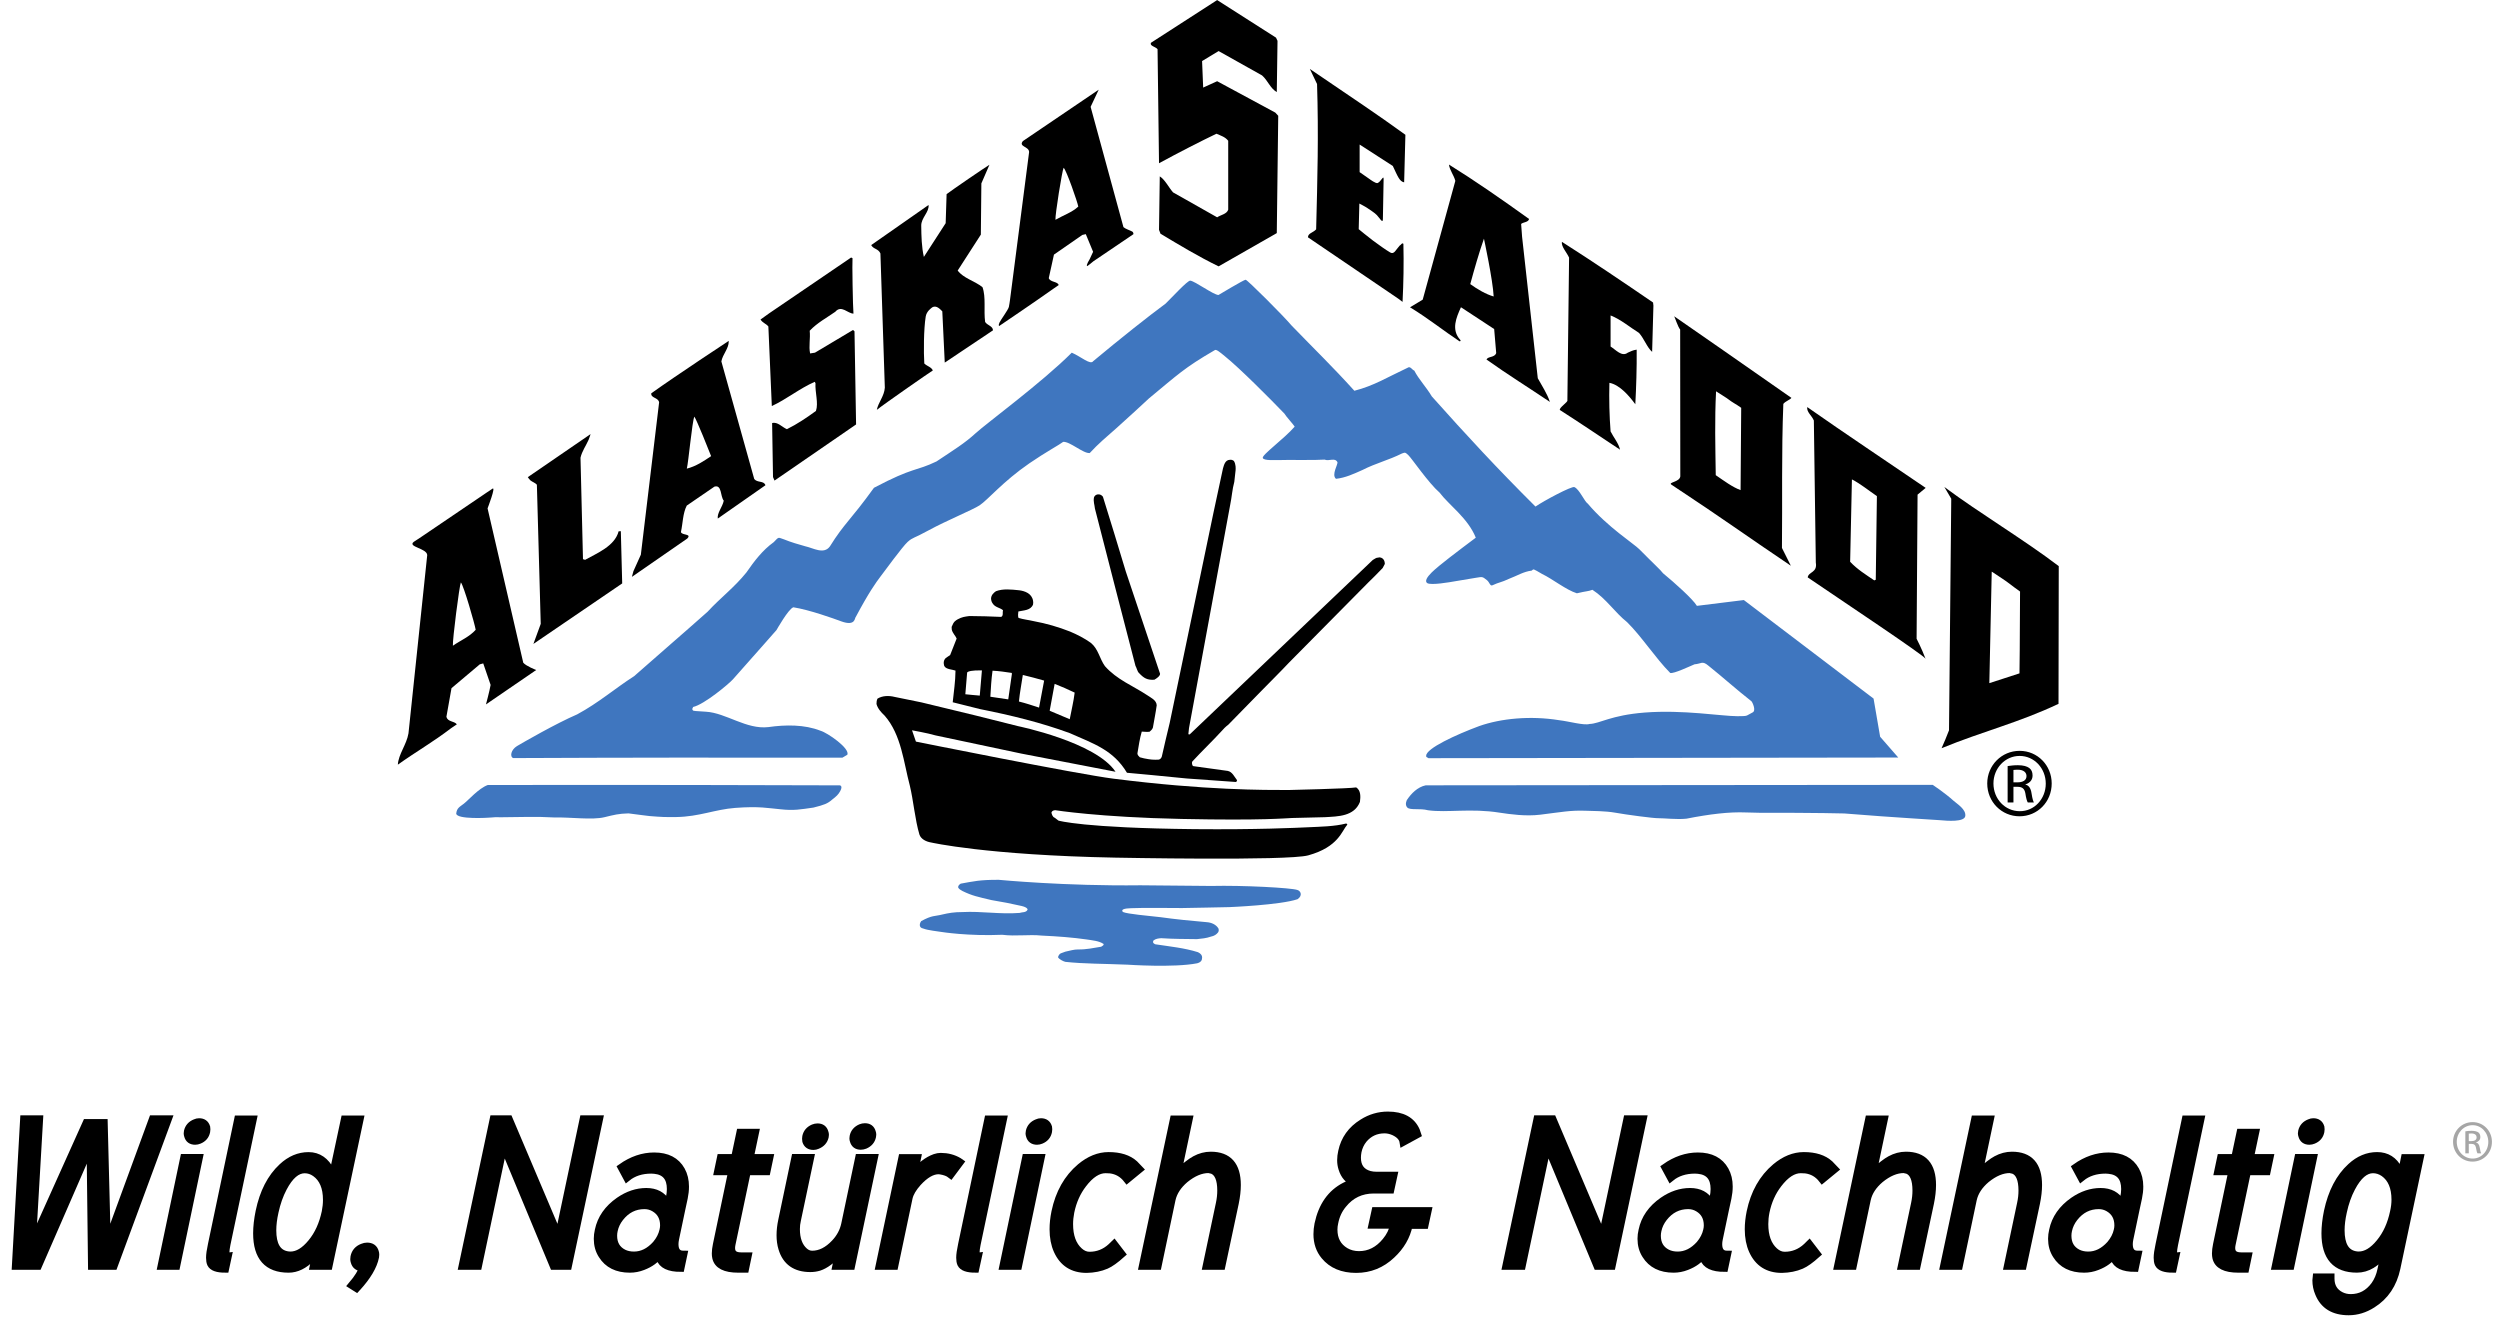 <?xml version="1.0" encoding="UTF-8" standalone="no"?>
<!DOCTYPE svg PUBLIC "-//W3C//DTD SVG 1.1//EN" "http://www.w3.org/Graphics/SVG/1.1/DTD/svg11.dtd">
<svg width="100%" height="100%" viewBox="0 0 150 80" version="1.1" xmlns="http://www.w3.org/2000/svg" xmlns:xlink="http://www.w3.org/1999/xlink" xml:space="preserve" xmlns:serif="http://www.serif.com/" style="fill-rule:evenodd;clip-rule:evenodd;">
    <g transform="matrix(1,0,0,1,-730.484,-3899.98)">
        <g transform="matrix(1,0,0,1,700,2212.5)">
            <g id="_--IDML-" serif:id=" [IDML]" transform="matrix(1,0,0,1,-68.228,1591.27)">
                <path d="M100.145,163.355L101.073,163.355L100.64,170.82L103.896,163.578L104.949,163.578L105.134,170.82L107.87,163.355L108.799,163.355L105.543,172.172L104.218,172.172L104.132,164.979L100.999,172.172L99.65,172.172L100.145,163.355Z" style="fill:rgb(0,0,0);fill-rule:nonzero;stroke:rgb(0,0,0);stroke-width:0.45px;"/>
            </g>
        </g>
        <g transform="matrix(1,0,0,1,700,2212.5)">
            <g id="_--IDML-1" serif:id=" [IDML]" transform="matrix(1,0,0,1,-68.228,1591.27)">
                <path d="M109.751,165.674L110.657,165.674L109.297,172.172L108.391,172.172L109.751,165.674ZM109.971,164.099C110.028,163.851 110.183,163.678 110.436,163.579C110.51,163.545 110.583,163.529 110.657,163.529C110.886,163.529 111.032,163.632 111.098,163.839L111.11,163.975C111.11,164.017 111.106,164.058 111.098,164.099C111.049,164.347 110.902,164.521 110.657,164.62C110.575,164.653 110.498,164.67 110.424,164.67C110.187,164.67 110.04,164.562 109.983,164.347C109.967,164.298 109.959,164.252 109.959,164.211C109.959,164.17 109.963,164.132 109.971,164.099Z" style="fill:rgb(0,0,0);fill-rule:nonzero;stroke:rgb(0,0,0);stroke-width:0.45px;"/>
            </g>
        </g>
        <g transform="matrix(1,0,0,1,700,2212.5)">
            <g id="_--IDML-2" serif:id=" [IDML]" transform="matrix(1,0,0,1,-68.228,1591.27)">
                <path d="M112.315,170.87C112.275,171.077 112.254,171.23 112.254,171.329C112.254,171.478 112.303,171.552 112.401,171.552L112.23,172.346C111.748,172.346 111.459,172.243 111.361,172.036C111.32,171.945 111.3,171.825 111.3,171.676C111.3,171.495 111.336,171.234 111.41,170.895L112.989,163.367L113.894,163.367L112.315,170.87Z" style="fill:rgb(0,0,0);fill-rule:nonzero;stroke:rgb(0,0,0);stroke-width:0.45px;"/>
            </g>
        </g>
        <g transform="matrix(1,0,0,1,700,2212.5)">
            <g id="_--IDML-3" serif:id=" [IDML]" transform="matrix(1,0,0,1,-68.228,1591.27)">
                <path d="M117.524,172.173L117.697,171.329L117.4,171.676C116.963,172.123 116.506,172.346 116.028,172.346C114.759,172.346 114.125,171.635 114.125,170.213C114.125,169.816 114.175,169.378 114.273,168.898C114.512,167.749 114.969,166.86 115.645,166.232C116.123,165.785 116.65,165.562 117.227,165.562C117.804,165.562 118.249,165.868 118.562,166.48C118.595,166.546 118.632,166.629 118.673,166.728L119.39,163.367L120.304,163.367L118.438,172.173L117.524,172.173ZM115.2,168.923C115.109,169.328 115.064,169.697 115.064,170.027C115.064,170.895 115.344,171.387 115.905,171.503C115.979,171.519 116.057,171.528 116.14,171.528C116.568,171.528 116.988,171.275 117.4,170.771C117.804,170.283 118.084,169.667 118.241,168.923C118.29,168.675 118.315,168.435 118.315,168.204C118.315,167.451 118.088,166.914 117.635,166.592C117.437,166.451 117.223,166.381 116.992,166.381C116.523,166.381 116.094,166.749 115.707,167.485C115.485,167.906 115.316,168.386 115.2,168.923Z" style="fill:rgb(0,0,0);fill-rule:nonzero;stroke:rgb(0,0,0);stroke-width:0.45px;"/>
            </g>
        </g>
        <g transform="matrix(1,0,0,1,700,2212.5)">
            <g id="_--IDML-4" serif:id=" [IDML]" transform="matrix(1,0,0,1,-68.228,1591.27)">
                <path d="M121.23,171.627C121.118,172.181 120.756,172.792 120.146,173.461C120.13,173.485 120.118,173.502 120.11,173.51L119.821,173.327C120.19,172.894 120.407,172.54 120.471,172.262C120.206,172.262 120.042,172.145 119.978,171.908C119.961,171.859 119.953,171.81 119.953,171.761C119.953,171.712 119.957,171.668 119.965,171.627C120.021,171.35 120.186,171.158 120.459,171.052C120.556,171.011 120.648,170.991 120.736,170.991C120.993,170.991 121.154,171.105 121.218,171.333C121.234,171.382 121.242,171.435 121.242,171.492C121.242,171.533 121.238,171.578 121.23,171.627Z" style="fill:rgb(0,0,0);fill-rule:nonzero;stroke:rgb(0,0,0);stroke-width:0.45px;"/>
            </g>
        </g>
        <g transform="matrix(1,0,0,1,700,2212.5)">
            <g id="_--IDML-5" serif:id=" [IDML]" transform="matrix(1,0,0,1,-68.228,1591.27)">
                <path d="M126.453,172.172L128.321,163.355L129.249,163.355L132.231,170.386L133.716,163.355L134.669,163.355L132.8,172.172L131.922,172.172L128.927,164.967L127.405,172.172L126.453,172.172Z" style="fill:rgb(0,0,0);fill-rule:nonzero;stroke:rgb(0,0,0);stroke-width:0.45px;"/>
            </g>
        </g>
        <g transform="matrix(1,0,0,1,700,2212.5)">
            <g id="_--IDML-6" serif:id=" [IDML]" transform="matrix(1,0,0,1,-68.228,1591.27)">
                <path d="M137.491,167.715C138.051,167.715 138.455,167.929 138.702,168.358C138.743,168.424 138.772,168.487 138.789,168.544L138.888,168.086C138.929,167.896 138.949,167.719 138.949,167.553C138.949,166.86 138.628,166.48 137.986,166.414C137.92,166.406 137.854,166.402 137.788,166.402C137.203,166.402 136.717,166.559 136.33,166.872L135.997,166.253C136.631,165.807 137.286,165.584 137.961,165.584C138.735,165.584 139.279,165.865 139.592,166.427C139.748,166.707 139.826,167.033 139.826,167.405C139.826,167.62 139.802,167.847 139.752,168.086L139.592,168.829L139.233,170.538C139.209,170.654 139.196,170.761 139.196,170.86C139.196,171.273 139.373,171.479 139.728,171.479L139.555,172.297C138.855,172.297 138.438,172.099 138.307,171.702C138.282,171.628 138.27,171.55 138.27,171.467C138.064,171.781 137.734,172.024 137.282,172.197C137.026,172.297 136.767,172.346 136.503,172.346C135.737,172.346 135.181,172.07 134.836,171.516C134.654,171.236 134.564,170.91 134.564,170.538C134.564,170.373 134.584,170.204 134.625,170.03C134.774,169.32 135.185,168.73 135.861,168.259C136.388,167.896 136.931,167.715 137.491,167.715ZM137.38,168.532C136.787,168.532 136.297,168.78 135.91,169.275C135.729,169.506 135.609,169.758 135.552,170.03C135.527,170.138 135.515,170.245 135.515,170.352C135.515,170.84 135.717,171.186 136.12,171.393C136.301,171.483 136.511,171.529 136.75,171.529C137.236,171.529 137.677,171.31 138.072,170.872C138.295,170.608 138.438,170.328 138.504,170.03C138.529,169.931 138.542,169.832 138.542,169.733C138.542,169.263 138.352,168.916 137.973,168.693C137.792,168.586 137.594,168.532 137.38,168.532Z" style="fill:rgb(0,0,0);fill-rule:nonzero;stroke:rgb(0,0,0);stroke-width:0.45px;"/>
            </g>
        </g>
        <g transform="matrix(1,0,0,1,700,2212.5)">
            <g id="_--IDML-7" serif:id=" [IDML]" transform="matrix(1,0,0,1,-68.228,1591.27)">
                <path d="M142.629,166.495L141.781,166.495L141.953,165.677L142.8,165.677L143.12,164.164L144.028,164.164L143.709,165.677L144.888,165.677L144.716,166.495L143.537,166.495L142.616,170.871C142.6,170.953 142.592,171.028 142.592,171.094C142.592,171.416 142.784,171.577 143.169,171.577L143.587,171.577L143.427,172.346L143.009,172.346C142.215,172.346 141.769,172.119 141.671,171.664C141.654,171.59 141.646,171.508 141.646,171.416C141.646,171.267 141.667,171.094 141.708,170.896L142.629,166.495Z" style="fill:rgb(0,0,0);fill-rule:nonzero;stroke:rgb(0,0,0);stroke-width:0.45px;"/>
            </g>
        </g>
        <g transform="matrix(1,0,0,1,700,2212.5)">
            <g id="_--IDML-8" serif:id=" [IDML]" transform="matrix(1,0,0,1,-68.228,1591.27)">
                <path d="M150.248,165.675L151.161,165.675L149.79,172.172L148.877,172.172L149.05,171.329C148.638,171.809 148.238,172.11 147.851,172.235C147.687,172.284 147.514,172.309 147.333,172.309C146.444,172.309 145.88,171.912 145.641,171.119C145.567,170.879 145.53,170.614 145.53,170.325C145.53,170.044 145.563,169.751 145.628,169.445L146.419,165.675L147.333,165.675L146.542,169.42C146.501,169.593 146.481,169.771 146.481,169.953C146.481,170.556 146.645,171.003 146.975,171.292C147.115,171.416 147.271,171.478 147.444,171.478C147.921,171.478 148.374,171.251 148.802,170.796C149.115,170.466 149.317,170.089 149.408,169.668L150.248,165.675ZM147.073,164.411C147.123,164.171 147.271,163.997 147.518,163.89C147.6,163.857 147.683,163.84 147.765,163.84C147.995,163.84 148.14,163.948 148.197,164.163C148.214,164.204 148.222,164.249 148.222,164.299C148.222,164.332 148.218,164.369 148.21,164.411C148.152,164.659 147.995,164.832 147.74,164.932C147.666,164.965 147.592,164.981 147.518,164.981C147.287,164.981 147.139,164.878 147.073,164.671C147.065,164.63 147.061,164.584 147.061,164.534C147.061,164.493 147.065,164.452 147.073,164.411ZM149.914,164.398C149.963,164.159 150.112,163.985 150.359,163.877C150.441,163.845 150.523,163.828 150.606,163.828C150.836,163.828 150.98,163.936 151.038,164.15C151.054,164.192 151.063,164.237 151.063,164.287C151.063,164.32 151.058,164.357 151.05,164.398C151.001,164.638 150.853,164.812 150.606,164.919C150.523,164.952 150.441,164.969 150.359,164.969C150.128,164.969 149.984,164.861 149.926,164.646C149.91,164.605 149.902,164.559 149.902,164.51C149.902,164.477 149.906,164.44 149.914,164.398Z" style="fill:rgb(0,0,0);fill-rule:nonzero;stroke:rgb(0,0,0);stroke-width:0.45px;"/>
            </g>
        </g>
        <g transform="matrix(1,0,0,1,700,2212.5)">
            <g id="_--IDML-9" serif:id=" [IDML]" transform="matrix(1,0,0,1,-68.228,1591.27)">
                <path d="M155.757,166.686C155.609,166.571 155.404,166.493 155.141,166.451L155.031,166.439C154.636,166.439 154.218,166.682 153.774,167.169C153.487,167.491 153.31,167.793 153.245,168.073L152.383,172.172L151.472,172.172L152.838,165.684L153.75,165.684L153.553,166.649C153.93,166.163 154.349,165.836 154.809,165.671C154.932,165.63 155.047,165.609 155.154,165.609C155.556,165.609 155.917,165.704 156.237,165.894C156.262,165.911 156.287,165.927 156.311,165.944L155.757,166.686Z" style="fill:rgb(0,0,0);fill-rule:nonzero;stroke:rgb(0,0,0);stroke-width:0.45px;"/>
            </g>
        </g>
        <g transform="matrix(1,0,0,1,700,2212.5)">
            <g id="_--IDML-10" serif:id=" [IDML]" transform="matrix(1,0,0,1,-68.228,1591.27)">
                <path d="M157.325,170.87C157.284,171.077 157.264,171.23 157.264,171.329C157.264,171.478 157.313,171.552 157.411,171.552L157.239,172.346C156.758,172.346 156.468,172.243 156.37,172.036C156.329,171.945 156.309,171.825 156.309,171.676C156.309,171.495 156.346,171.234 156.419,170.895L157.998,163.367L158.904,163.367L157.325,170.87Z" style="fill:rgb(0,0,0);fill-rule:nonzero;stroke:rgb(0,0,0);stroke-width:0.45px;"/>
            </g>
        </g>
        <g transform="matrix(1,0,0,1,700,2212.5)">
            <g id="_--IDML-11" serif:id=" [IDML]" transform="matrix(1,0,0,1,-68.228,1591.27)">
                <path d="M160.262,165.674L161.168,165.674L159.809,172.172L158.902,172.172L160.262,165.674ZM160.483,164.099C160.54,163.851 160.695,163.678 160.948,163.579C161.021,163.545 161.095,163.529 161.168,163.529C161.397,163.529 161.544,163.632 161.609,163.839L161.622,163.975C161.622,164.017 161.617,164.058 161.609,164.099C161.56,164.347 161.413,164.521 161.168,164.62C161.087,164.653 161.009,164.67 160.936,164.67C160.699,164.67 160.552,164.562 160.495,164.347C160.478,164.298 160.47,164.252 160.47,164.211C160.47,164.17 160.474,164.132 160.483,164.099Z" style="fill:rgb(0,0,0);fill-rule:nonzero;stroke:rgb(0,0,0);stroke-width:0.45px;"/>
            </g>
        </g>
        <g transform="matrix(1,0,0,1,700,2212.5)">
            <g id="_--IDML-12" serif:id=" [IDML]" transform="matrix(1,0,0,1,-68.228,1591.27)">
                <path d="M167.078,166.364L166.338,166.971C166.074,166.633 165.737,166.439 165.326,166.389C165.236,166.381 165.141,166.377 165.043,166.377C164.591,166.377 164.143,166.666 163.699,167.244C163.329,167.723 163.078,168.284 162.946,168.928C162.897,169.176 162.872,169.419 162.872,169.659C162.872,170.385 163.07,170.926 163.464,171.281C163.653,171.454 163.859,171.541 164.081,171.541C164.574,171.541 165.006,171.372 165.376,171.034C165.425,170.992 165.487,170.934 165.561,170.86L166.017,171.454C165.639,171.793 165.326,172.016 165.08,172.123C164.735,172.272 164.344,172.35 163.908,172.359C163.078,172.359 162.494,171.987 162.157,171.244C161.993,170.881 161.911,170.455 161.911,169.968C161.911,169.638 161.947,169.292 162.022,168.928C162.26,167.789 162.766,166.893 163.538,166.241C164.081,165.787 164.644,165.56 165.228,165.56C165.902,165.56 166.42,165.724 166.782,166.055L167.078,166.364Z" style="fill:rgb(0,0,0);fill-rule:nonzero;stroke:rgb(0,0,0);stroke-width:0.45px;"/>
            </g>
        </g>
        <g transform="matrix(1,0,0,1,700,2212.5)">
            <g id="_--IDML-13" serif:id=" [IDML]" transform="matrix(1,0,0,1,-68.228,1591.27)">
                <path d="M168.182,172.172L167.268,172.172L169.133,163.367L170.047,163.367L169.367,166.591C169.845,166.17 170.195,165.901 170.417,165.785C170.721,165.62 171.034,165.537 171.356,165.537C172.409,165.537 172.937,166.128 172.937,167.311C172.937,167.633 172.896,167.997 172.813,168.402L172.01,172.172L171.096,172.172L171.887,168.427C171.944,168.162 171.973,167.902 171.973,167.645C171.973,166.968 171.801,166.558 171.455,166.418L171.232,166.368C170.771,166.368 170.298,166.567 169.812,166.963C169.384,167.327 169.12,167.732 169.021,168.179L168.182,172.172Z" style="fill:rgb(0,0,0);fill-rule:nonzero;stroke:rgb(0,0,0);stroke-width:0.45px;"/>
            </g>
        </g>
        <g transform="matrix(1,0,0,1,700,2212.5)">
            <g id="_--IDML-14" serif:id=" [IDML]" transform="matrix(1,0,0,1,-68.228,1591.27)">
                <path d="M182.912,164.73C182.871,164.474 182.682,164.267 182.344,164.11C182.154,164.028 181.969,163.986 181.788,163.986C181.269,163.986 180.843,164.184 180.514,164.581C180.349,164.789 180.237,165.028 180.18,165.301C180.155,165.433 180.143,165.557 180.143,165.673C180.143,166.211 180.39,166.55 180.885,166.69C181.017,166.723 181.157,166.74 181.306,166.74L182.332,166.74L182.146,167.595L181.145,167.595C180.378,167.595 179.76,167.889 179.29,168.476C179.034,168.782 178.865,169.146 178.783,169.568C178.75,169.708 178.734,169.849 178.734,169.989C178.734,170.577 178.969,171.011 179.438,171.292C179.677,171.432 179.949,171.503 180.254,171.503C180.881,171.503 181.417,171.23 181.862,170.684C182.109,170.386 182.27,170.06 182.344,169.704L181.046,169.704L181.231,168.861L184.384,168.861L184.199,169.716L183.246,169.716C183.106,170.395 182.76,170.99 182.208,171.503C181.606,172.073 180.897,172.359 180.081,172.359C179.257,172.359 178.627,172.094 178.189,171.565C177.892,171.209 177.744,170.775 177.744,170.262C177.744,170.064 177.764,169.861 177.806,169.655C178.037,168.563 178.573,167.802 179.414,167.372C179.611,167.273 179.805,167.203 179.994,167.161C179.624,167.029 179.372,166.748 179.241,166.318C179.191,166.161 179.166,165.995 179.166,165.822C179.166,165.657 179.187,165.483 179.228,165.301C179.385,164.565 179.797,163.99 180.464,163.577C180.934,163.279 181.442,163.13 181.985,163.13C182.842,163.13 183.407,163.436 183.679,164.048C183.704,164.123 183.729,164.197 183.754,164.271L182.912,164.73Z" style="fill:rgb(0,0,0);fill-rule:nonzero;stroke:rgb(0,0,0);stroke-width:0.45px;"/>
            </g>
        </g>
        <g transform="matrix(1,0,0,1,700,2212.5)">
            <g id="_--IDML-15" serif:id=" [IDML]" transform="matrix(1,0,0,1,-68.228,1591.27)">
                <path d="M189.077,172.172L190.945,163.355L191.873,163.355L194.855,170.386L196.34,163.355L197.293,163.355L195.424,172.172L194.546,172.172L191.551,164.967L190.029,172.172L189.077,172.172Z" style="fill:rgb(0,0,0);fill-rule:nonzero;stroke:rgb(0,0,0);stroke-width:0.45px;"/>
            </g>
        </g>
        <g transform="matrix(1,0,0,1,700,2212.5)">
            <g id="_--IDML-16" serif:id=" [IDML]" transform="matrix(1,0,0,1,-68.228,1591.27)">
                <path d="M200.115,167.715C200.675,167.715 201.078,167.929 201.325,168.358C201.366,168.424 201.395,168.487 201.412,168.544L201.511,168.086C201.552,167.896 201.573,167.719 201.573,167.553C201.573,166.86 201.251,166.48 200.609,166.414C200.543,166.406 200.478,166.402 200.412,166.402C199.826,166.402 199.34,166.559 198.954,166.872L198.62,166.253C199.254,165.807 199.909,165.584 200.585,165.584C201.358,165.584 201.902,165.865 202.215,166.427C202.372,166.707 202.45,167.033 202.45,167.405C202.45,167.62 202.425,167.847 202.376,168.086L202.215,168.829L201.857,170.538C201.832,170.654 201.82,170.761 201.82,170.86C201.82,171.273 201.997,171.479 202.351,171.479L202.178,172.297C201.478,172.297 201.062,172.099 200.93,171.702C200.906,171.628 200.894,171.55 200.894,171.467C200.688,171.781 200.358,172.024 199.905,172.197C199.649,172.297 199.39,172.346 199.127,172.346C198.361,172.346 197.805,172.07 197.459,171.516C197.277,171.236 197.187,170.91 197.187,170.538C197.187,170.373 197.207,170.204 197.249,170.03C197.397,169.32 197.809,168.73 198.485,168.259C199.012,167.896 199.555,167.715 200.115,167.715ZM200.004,168.532C199.411,168.532 198.921,168.78 198.534,169.275C198.353,169.506 198.233,169.758 198.176,170.03C198.151,170.138 198.138,170.245 198.138,170.352C198.138,170.84 198.34,171.186 198.744,171.393C198.925,171.483 199.135,171.529 199.373,171.529C199.86,171.529 200.3,171.31 200.696,170.872C200.918,170.608 201.062,170.328 201.128,170.03C201.152,169.931 201.165,169.832 201.165,169.733C201.165,169.263 200.976,168.916 200.597,168.693C200.416,168.586 200.218,168.532 200.004,168.532Z" style="fill:rgb(0,0,0);fill-rule:nonzero;stroke:rgb(0,0,0);stroke-width:0.45px;"/>
            </g>
        </g>
        <g transform="matrix(1,0,0,1,700,2212.5)">
            <g id="_--IDML-17" serif:id=" [IDML]" transform="matrix(1,0,0,1,-68.228,1591.27)">
                <path d="M208.79,166.364L208.05,166.971C207.786,166.633 207.449,166.439 207.039,166.389C206.948,166.381 206.853,166.377 206.755,166.377C206.303,166.377 205.855,166.666 205.411,167.244C205.041,167.723 204.79,168.284 204.658,168.928C204.609,169.176 204.585,169.419 204.585,169.659C204.585,170.385 204.782,170.926 205.176,171.281C205.366,171.454 205.571,171.541 205.793,171.541C206.287,171.541 206.718,171.372 207.088,171.034C207.137,170.992 207.199,170.934 207.272,170.86L207.729,171.454C207.351,171.793 207.039,172.016 206.792,172.123C206.446,172.272 206.056,172.35 205.62,172.359C204.79,172.359 204.206,171.987 203.869,171.244C203.705,170.881 203.623,170.455 203.623,169.968C203.623,169.638 203.66,169.292 203.734,168.928C203.972,167.789 204.478,166.893 205.25,166.241C205.793,165.787 206.356,165.56 206.94,165.56C207.614,165.56 208.131,165.724 208.494,166.055L208.79,166.364Z" style="fill:rgb(0,0,0);fill-rule:nonzero;stroke:rgb(0,0,0);stroke-width:0.45px;"/>
            </g>
        </g>
        <g transform="matrix(1,0,0,1,700,2212.5)">
            <g id="_--IDML-18" serif:id=" [IDML]" transform="matrix(1,0,0,1,-68.228,1591.27)">
                <path d="M209.893,172.172L208.98,172.172L210.845,163.367L211.759,163.367L211.079,166.591C211.557,166.17 211.907,165.901 212.129,165.785C212.433,165.62 212.746,165.537 213.068,165.537C214.121,165.537 214.649,166.128 214.649,167.311C214.649,167.633 214.608,167.997 214.525,168.402L213.722,172.172L212.808,172.172L213.599,168.427C213.656,168.162 213.685,167.902 213.685,167.645C213.685,166.968 213.513,166.558 213.167,166.418L212.944,166.368C212.483,166.368 212.01,166.567 211.524,166.963C211.095,167.327 210.832,167.732 210.734,168.179L209.893,172.172Z" style="fill:rgb(0,0,0);fill-rule:nonzero;stroke:rgb(0,0,0);stroke-width:0.45px;"/>
            </g>
        </g>
        <g transform="matrix(1,0,0,1,700,2212.5)">
            <g id="_--IDML-19" serif:id=" [IDML]" transform="matrix(1,0,0,1,-68.228,1591.27)">
                <path d="M216.254,172.172L215.341,172.172L217.205,163.367L218.12,163.367L217.44,166.591C217.918,166.17 218.268,165.901 218.489,165.785C218.794,165.62 219.107,165.537 219.429,165.537C220.482,165.537 221.01,166.128 221.01,167.311C221.01,167.633 220.969,167.997 220.886,168.402L220.083,172.172L219.169,172.172L219.959,168.427C220.017,168.162 220.046,167.902 220.046,167.645C220.046,166.968 219.873,166.558 219.528,166.418L219.305,166.368C218.844,166.368 218.371,166.567 217.885,166.963C217.456,167.327 217.193,167.732 217.094,168.179L216.254,172.172Z" style="fill:rgb(0,0,0);fill-rule:nonzero;stroke:rgb(0,0,0);stroke-width:0.45px;"/>
            </g>
        </g>
        <g transform="matrix(1,0,0,1,700,2212.5)">
            <g id="_--IDML-20" serif:id=" [IDML]" transform="matrix(1,0,0,1,-68.228,1591.27)">
                <path d="M224.749,167.715C225.309,167.715 225.713,167.929 225.96,168.358C226.001,168.424 226.03,168.487 226.046,168.544L226.145,168.086C226.186,167.896 226.207,167.719 226.207,167.553C226.207,166.86 225.886,166.48 225.243,166.414C225.177,166.406 225.111,166.402 225.045,166.402C224.461,166.402 223.975,166.559 223.588,166.872L223.254,166.253C223.888,165.807 224.543,165.584 225.218,165.584C225.993,165.584 226.536,165.865 226.849,166.427C227.005,166.707 227.084,167.033 227.084,167.405C227.084,167.62 227.059,167.847 227.009,168.086L226.849,168.829L226.491,170.538C226.467,170.654 226.454,170.761 226.454,170.86C226.454,171.273 226.631,171.479 226.985,171.479L226.812,172.297C226.112,172.297 225.696,172.099 225.564,171.702C225.54,171.628 225.527,171.55 225.527,171.467C225.321,171.781 224.992,172.024 224.539,172.197C224.284,172.297 224.024,172.346 223.761,172.346C222.994,172.346 222.439,172.07 222.093,171.516C221.912,171.236 221.821,170.91 221.821,170.538C221.821,170.373 221.842,170.204 221.883,170.03C222.031,169.32 222.443,168.73 223.118,168.259C223.645,167.896 224.189,167.715 224.749,167.715ZM224.638,168.532C224.045,168.532 223.555,168.78 223.167,169.275C222.986,169.506 222.867,169.758 222.81,170.03C222.785,170.138 222.773,170.245 222.773,170.352C222.773,170.84 222.974,171.186 223.378,171.393C223.559,171.483 223.769,171.529 224.008,171.529C224.494,171.529 224.934,171.31 225.329,170.872C225.552,170.608 225.696,170.328 225.762,170.03C225.787,169.931 225.799,169.832 225.799,169.733C225.799,169.263 225.609,168.916 225.231,168.693C225.049,168.586 224.852,168.532 224.638,168.532Z" style="fill:rgb(0,0,0);fill-rule:nonzero;stroke:rgb(0,0,0);stroke-width:0.45px;"/>
            </g>
        </g>
        <g transform="matrix(1,0,0,1,700,2212.5)">
            <g id="_--IDML-21" serif:id=" [IDML]" transform="matrix(1,0,0,1,-68.228,1591.27)">
                <path d="M229.173,170.87C229.132,171.077 229.111,171.23 229.111,171.329C229.111,171.478 229.161,171.552 229.259,171.552L229.088,172.346C228.605,172.346 228.316,172.243 228.218,172.036C228.177,171.945 228.157,171.825 228.157,171.676C228.157,171.495 228.193,171.234 228.267,170.895L229.846,163.367L230.752,163.367L229.173,170.87Z" style="fill:rgb(0,0,0);fill-rule:nonzero;stroke:rgb(0,0,0);stroke-width:0.45px;"/>
            </g>
        </g>
        <g transform="matrix(1,0,0,1,700,2212.5)">
            <g id="_--IDML-22" serif:id=" [IDML]" transform="matrix(1,0,0,1,-68.228,1591.27)">
                <path d="M232.637,166.495L231.79,166.495L231.962,165.677L232.809,165.677L233.129,164.164L234.037,164.164L233.718,165.677L234.897,165.677L234.725,166.495L233.546,166.495L232.625,170.871C232.608,170.953 232.6,171.028 232.6,171.094C232.6,171.416 232.793,171.577 233.177,171.577L233.595,171.577L233.436,172.346L233.018,172.346C232.224,172.346 231.778,172.119 231.679,171.664C231.663,171.59 231.655,171.508 231.655,171.416C231.655,171.267 231.675,171.094 231.716,170.896L232.637,166.495Z" style="fill:rgb(0,0,0);fill-rule:nonzero;stroke:rgb(0,0,0);stroke-width:0.45px;"/>
            </g>
        </g>
        <g transform="matrix(1,0,0,1,700,2212.5)">
            <g id="_--IDML-23" serif:id=" [IDML]" transform="matrix(1,0,0,1,-68.228,1591.27)">
                <path d="M236.603,165.674L237.51,165.674L236.15,172.172L235.244,172.172L236.603,165.674ZM236.824,164.099C236.881,163.851 237.036,163.678 237.289,163.579C237.363,163.545 237.437,163.529 237.51,163.529C237.738,163.529 237.886,163.632 237.951,163.839L237.963,163.975C237.963,164.017 237.959,164.058 237.951,164.099C237.902,164.347 237.755,164.521 237.51,164.62C237.428,164.653 237.351,164.67 237.277,164.67C237.04,164.67 236.894,164.562 236.836,164.347C236.819,164.298 236.811,164.252 236.811,164.211C236.811,164.17 236.815,164.132 236.824,164.099Z" style="fill:rgb(0,0,0);fill-rule:nonzero;stroke:rgb(0,0,0);stroke-width:0.45px;"/>
            </g>
        </g>
        <g transform="matrix(1,0,0,1,700,2212.5)">
            <g id="_--IDML-24" serif:id=" [IDML]" transform="matrix(1,0,0,1,-68.228,1591.27)">
                <path d="M241.808,171.327C241.313,172.006 240.753,172.344 240.127,172.344C238.858,172.344 238.224,171.633 238.224,170.211C238.224,169.814 238.273,169.376 238.372,168.896C238.619,167.738 239.084,166.845 239.769,166.217C240.246,165.778 240.77,165.56 241.338,165.56C241.915,165.56 242.343,165.828 242.623,166.366L242.784,166.725L242.994,165.684L243.909,165.684L242.512,172.295C242.306,173.263 241.82,173.986 241.054,174.466C240.601,174.755 240.127,174.9 239.633,174.9C238.734,174.9 238.137,174.536 237.84,173.808C237.733,173.56 237.68,173.3 237.68,173.027C237.68,172.961 237.684,172.898 237.692,172.841L238.557,172.841L238.557,172.927C238.557,173.399 238.759,173.738 239.163,173.945C239.344,174.035 239.542,174.081 239.756,174.081C240.341,174.081 240.819,173.829 241.19,173.324C241.379,173.06 241.511,172.745 241.585,172.382L241.808,171.327ZM239.299,168.921C239.208,169.326 239.163,169.694 239.163,170.025C239.163,170.893 239.443,171.385 240.003,171.501C240.078,171.518 240.156,171.526 240.238,171.526C240.667,171.526 241.087,171.274 241.499,170.769C241.903,170.281 242.183,169.665 242.339,168.921C242.397,168.665 242.426,168.421 242.426,168.189C242.426,167.445 242.199,166.911 241.746,166.589C241.54,166.448 241.322,166.378 241.091,166.378C240.621,166.378 240.193,166.746 239.806,167.482C239.583,167.904 239.414,168.384 239.299,168.921Z" style="fill:rgb(0,0,0);fill-rule:nonzero;stroke:rgb(0,0,0);stroke-width:0.45px;"/>
            </g>
        </g>
        <g transform="matrix(1,0,0,1,700,2212.5)">
            <g id="_--IDML-25" serif:id=" [IDML]" transform="matrix(1,0,0,1,-68.228,1591.27)">
                <path d="M158.845,152.297C159.684,152.401 160.419,152.263 161.227,152.346C162.17,152.389 163.083,152.459 163.905,152.577C164.251,152.633 164.648,152.658 164.924,152.846C164.955,152.947 164.837,152.958 164.787,153.013C164.335,153.086 163.89,153.187 163.397,153.177C163.14,153.177 162.942,153.244 162.632,153.31C162.415,153.411 162.282,153.363 162.193,153.637C162.232,153.755 162.514,153.894 162.632,153.921C163.73,154.042 164.932,154.03 166.373,154.091C166.373,154.091 169.145,154.282 170.543,154.007C170.788,153.939 170.839,153.816 170.839,153.653C170.843,153.544 170.772,153.43 170.592,153.342C169.784,153.086 168.877,152.996 168.03,152.867C168.008,152.85 167.829,152.804 167.921,152.638C168.049,152.537 168.216,152.509 168.393,152.502C169.117,152.552 169.824,152.547 170.533,152.558C170.809,152.53 171.105,152.502 171.36,152.409C171.566,152.368 171.692,152.285 171.795,152.155C171.834,152.087 171.848,152.044 171.825,151.932C171.686,151.679 171.39,151.56 171.124,151.541C170.189,151.46 169.252,151.369 168.345,151.241C167.615,151.157 166.357,151.052 166.088,150.929C165.947,150.783 166.168,150.712 166.579,150.702C167.567,150.665 168.523,150.695 169.636,150.693C170.6,150.667 171.55,150.667 172.471,150.637C172.471,150.637 175.529,150.515 176.568,150.161C176.887,149.936 176.752,149.659 176.548,149.606C176.182,149.479 173.303,149.322 171.38,149.367L167.142,149.327C162.643,149.385 158.635,148.999 158.635,148.999C157.465,148.995 157.127,149.093 156.358,149.228C156.27,149.277 156.19,149.357 156.201,149.458C156.249,149.558 156.358,149.612 156.457,149.67C157.058,149.962 157.364,150.015 158.198,150.215L159.12,150.38C159.12,150.38 159.6,150.476 160.009,150.569C160.418,150.667 160.363,150.8 160.363,150.8C160.273,150.974 160.045,150.929 159.888,150.985C158.714,151.077 157.598,150.873 156.468,150.934C155.935,150.934 155.637,150.992 155.252,151.08C154.775,151.2 154.658,151.11 153.984,151.476C153.915,151.56 153.784,151.868 154.116,151.925C154.402,152.036 155.015,152.092 155.213,152.129C155.213,152.129 156.807,152.386 158.845,152.297Z" style="fill:rgb(63,118,191);fill-rule:nonzero;"/>
            </g>
        </g>
        <g transform="matrix(1,0,0,1,700,2212.5)">
            <g id="_--IDML-26" serif:id=" [IDML]" transform="matrix(1,0,0,1,-68.228,1591.27)">
                <path d="M184.421,141.701C184.366,141.652 184.266,141.652 184.283,141.559C184.265,141.12 186.088,140.285 187.464,139.775C188.776,139.313 190.533,139.144 192.256,139.421C192.864,139.492 193.754,139.749 194.089,139.648C194.705,139.628 195.347,139.124 197.395,138.963C199.701,138.784 202.014,139.182 202.955,139.182C203.631,139.174 203.421,139.182 203.874,138.953C204.092,138.845 203.859,138.334 203.793,138.281C202.867,137.556 202.085,136.844 201.208,136.144C200.84,135.835 200.79,136.041 200.385,136.068C200.15,136.162 199.127,136.652 198.925,136.587C198.039,135.694 197.213,134.402 196.34,133.542C195.584,132.939 195.106,132.151 194.258,131.598C193.963,131.706 193.937,131.66 193.324,131.808C192.666,131.6 191.867,130.948 191.243,130.651C190.658,130.313 190.747,130.343 190.613,130.447C190.127,130.505 189.753,130.749 189.248,130.941C188.77,131.167 188.674,131.132 188.257,131.328C188.115,131.393 188.087,131.146 187.929,131.021C187.645,130.795 187.669,130.814 187.249,130.88C186.722,130.963 186.384,131.023 185.997,131.089C185.726,131.137 184.563,131.343 184.344,131.195C184.184,131.084 184.332,130.835 184.612,130.558C185.044,130.132 186.19,129.274 187.259,128.471C186.791,127.296 185.629,126.495 185.091,125.77C184.429,125.201 183.404,123.693 183.21,123.516C183.019,123.337 183.019,123.356 182.835,123.416C181.991,123.836 181.287,123.989 180.458,124.41C179.926,124.647 179.437,124.877 178.871,124.939C178.579,124.695 179.012,124.054 178.956,123.935C178.803,123.645 178.448,123.903 178.186,123.786C177.565,123.826 176.665,123.798 175.896,123.808C175.161,123.813 174.544,123.864 174.479,123.688C174.413,123.504 175.747,122.553 176.393,121.808C176.317,121.677 175.853,121.175 175.779,121.029C174.938,120.154 173.118,118.321 172.196,117.577C171.889,117.327 171.674,117.139 171.586,117.226C169.754,118.288 169.373,118.694 167.651,120.113C167.532,120.227 166.061,121.583 165.707,121.891C165.173,122.359 164.583,122.857 164.096,123.393C163.704,123.431 162.89,122.676 162.499,122.724C162.314,122.875 161.455,123.335 160.473,124.01C158.874,125.111 157.988,126.201 157.483,126.533C157.083,126.795 155.476,127.459 154.467,128.01C153.496,128.544 153.499,128.433 153.17,128.725C152.871,128.992 151.758,130.517 151.521,130.83C151.287,131.139 150.847,131.741 150.051,133.241C149.989,133.256 150.066,133.815 149.178,133.488C148.743,133.325 147.29,132.803 146.314,132.647C146.02,132.738 145.304,134.01 145.304,134.01C145.304,134.01 144.255,135.207 142.688,136.97C142.461,137.227 140.977,138.475 140.301,138.628C140.21,138.774 140.263,138.822 140.326,138.857C140.839,138.863 139.6,138.828 141.069,138.913C142.273,138.983 143.496,139.993 144.82,139.835C145.833,139.69 146.981,139.673 147.941,140.054C148.359,140.172 149.731,141.12 149.55,141.497L149.254,141.671C141.846,141.662 136.601,141.662 129.503,141.695C129.284,141.602 129.377,141.191 129.729,140.976C130.082,140.766 132.078,139.615 133.344,139.071C134.643,138.369 135.586,137.533 136.762,136.778C138.241,135.47 139.64,134.272 141.166,132.915C141.938,132.076 142.77,131.461 143.496,130.558C143.971,129.873 144.461,129.224 145.137,128.738C145.467,128.388 145.392,128.461 145.745,128.57C146.147,128.735 146.659,128.886 147.029,128.987C147.509,129.09 148.143,129.498 148.507,128.992C149.382,127.588 149.733,127.442 151.149,125.478C153.541,124.214 153.654,124.498 154.901,123.897C155.944,123.2 156.585,122.814 157.248,122.205C157.91,121.599 161.238,119.155 163.018,117.37C163.58,117.612 164.138,118.13 164.306,117.878C165.937,116.519 167.577,115.217 168.648,114.426C168.994,114.094 169.971,113.024 170.128,113.048C170.431,113.09 171.512,113.898 171.82,113.91C171.82,113.91 173.344,112.994 173.449,112.994C173.555,112.997 175.693,115.133 176.213,115.748C177.531,117.113 178.655,118.196 179.974,119.656C181.157,119.351 181.933,118.855 183.23,118.246C183.37,118.218 183.446,118.409 183.568,118.444C183.842,118.978 184.287,119.431 184.621,119.995C186.705,122.331 188.57,124.346 190.841,126.604C191.343,126.256 193.014,125.365 193.174,125.436C193.481,125.569 193.774,126.298 193.987,126.437C195.149,127.817 196.758,128.843 197.073,129.166C197.921,130.027 198.356,130.412 198.494,130.605C199.186,131.174 200.285,132.156 200.526,132.561L203.343,132.213L211.126,138.125L211.52,140.415L212.608,141.662L184.421,141.701Z" style="fill:rgb(63,118,191);fill-rule:nonzero;"/>
            </g>
        </g>
        <g transform="matrix(1,0,0,1,700,2212.5)">
            <g id="_--IDML-27" serif:id=" [IDML]" transform="matrix(1,0,0,1,-68.228,1591.27)">
                <path d="M149.099,143.331C149.099,143.331 149.304,143.348 149.125,143.676C149.014,143.88 148.9,143.988 148.64,144.187C148.367,144.426 148.179,144.499 147.518,144.665C146.743,144.773 146.361,144.857 145.539,144.766C144.814,144.704 144.286,144.572 142.816,144.685C141.616,144.775 140.66,145.211 139.304,145.232C138.617,145.241 138.435,145.234 137.681,145.173C137.401,145.149 137.135,145.098 136.423,145.013C135.816,145.03 135.572,145.098 134.971,145.244C134.236,145.42 132.976,145.237 131.944,145.257C130.797,145.191 130.023,145.241 128.899,145.244C128.539,145.257 128.627,145.219 128.16,145.262C128.011,145.277 126.119,145.392 126.085,145.025C126.124,144.69 126.278,144.635 126.546,144.429C126.815,144.222 127.429,143.51 127.977,143.311C133.817,143.294 147.875,143.317 149.099,143.331Z" style="fill:rgb(63,118,191);fill-rule:nonzero;"/>
            </g>
        </g>
        <g transform="matrix(1,0,0,1,700,2212.5)">
            <g id="_--IDML-28" serif:id=" [IDML]" transform="matrix(1,0,0,1,-68.228,1591.27)">
                <path d="M214.676,143.301C214.676,143.301 215.399,143.779 215.931,144.26C216.134,144.443 216.683,144.768 216.629,145.171C216.579,145.544 215.559,145.463 215.091,145.42C214.818,145.392 212.583,145.279 209.371,145.018C208.921,144.998 207.373,144.99 207.047,144.985C205.666,144.963 204.608,145.003 203.473,144.957C202.471,144.914 201.285,145.058 199.902,145.33C199.336,145.392 198.535,145.297 198.2,145.302C197.921,145.307 196.34,145.1 195.602,144.968C195.076,144.872 194.217,144.864 193.835,144.854C192.922,144.822 192.402,144.935 191.131,145.091C190.258,145.199 189.332,145.067 188.69,144.97C186.949,144.693 185.538,144.985 184.395,144.826C183.909,144.693 183.321,144.839 183.149,144.66C182.976,144.479 183.129,144.205 183.129,144.205C183.39,143.817 183.763,143.432 184.256,143.329L214.676,143.301Z" style="fill:rgb(63,118,191);fill-rule:nonzero;"/>
            </g>
        </g>
        <g transform="matrix(1,0,0,1,700,2212.5)">
            <g id="_--IDML-29" serif:id=" [IDML]" transform="matrix(1,0,0,1,-68.228,1591.27)">
                <path d="M181.402,129.679C181.313,129.634 181.164,129.77 181.079,129.808L170.097,140.272C170.07,140.274 170.027,140.29 170.015,140.246L170.053,139.89L172.522,126.508C172.619,126.05 172.647,125.566 172.77,125.121L172.847,124.433C172.856,124.33 172.869,124.066 172.747,123.871C172.695,123.821 172.594,123.781 172.505,123.798C172.215,123.808 172.153,124.114 172.09,124.318L171.519,126.978L168.894,139.584C168.738,140.255 168.564,140.934 168.42,141.605C168.39,141.699 168.317,141.783 168.214,141.791C167.897,141.796 167.795,141.8 167.357,141.712L167.101,141.647C167.033,141.577 166.96,141.519 166.957,141.414C167.033,140.968 167.094,140.524 167.218,140.106C167.354,140.114 167.549,140.133 167.687,140.114C167.764,140.046 167.849,139.977 167.885,139.869C167.962,139.409 168.052,138.991 168.115,138.525C168.098,138.213 167.756,138.07 167.54,137.919C166.687,137.354 165.727,136.994 165.008,136.179C164.683,135.727 164.618,135.16 164.167,134.785C163.777,134.505 163.342,134.284 162.913,134.103C162.219,133.829 161.494,133.619 160.731,133.478C160.43,133.407 160.116,133.376 159.822,133.285C159.777,133.166 159.801,133.022 159.814,132.898C160.138,132.825 160.552,132.84 160.694,132.482C160.714,132.395 160.705,132.312 160.694,132.249C160.617,131.811 160.195,131.671 159.867,131.627C159.373,131.577 158.896,131.522 158.469,131.683C158.323,131.781 158.186,131.919 158.175,132.118C158.178,132.222 158.208,132.337 158.275,132.421C158.42,132.656 158.702,132.662 158.891,132.821C158.853,132.943 158.928,133.161 158.781,133.224C158.161,133.198 157.489,133.172 156.878,133.172C156.589,133.211 156.442,133.226 156.175,133.368C156.044,133.453 155.943,133.48 155.81,133.824L155.818,133.982C155.86,134.196 156.049,134.364 156.111,134.523L155.719,135.517C155.609,135.595 155.576,135.603 155.452,135.696C155.253,135.895 155.369,136.169 155.369,136.169C155.468,136.379 155.877,136.379 156.042,136.446C156.033,137.143 155.943,137.667 155.875,138.346L157.52,138.757C159.364,139.124 161.177,139.565 162.902,140.199C164.343,140.837 165.512,141.21 166.33,142.576L167.822,142.714L169.917,142.919L172.862,143.129C172.918,143.117 172.926,143.061 172.935,143.021C172.774,142.818 172.653,142.523 172.38,142.465L170.309,142.178L170.255,142.128C170.237,142.058 170.212,141.972 170.249,141.903C170.813,141.289 171.473,140.661 172.002,140.081C172.109,139.955 172.259,139.801 172.407,139.695L174.414,137.644C174.941,137.103 175.567,136.486 176.05,135.97L180.814,131.154L181.219,130.755L181.673,130.289L181.801,130.047C181.793,129.581 181.365,129.641 181.402,129.679ZM157.498,137.946C157.201,137.916 156.92,137.901 156.632,137.865L156.741,136.556C156.86,136.452 157.06,136.461 157.232,136.438C157.368,136.431 157.495,136.429 157.627,136.433L157.498,137.946ZM159.207,138.173L158.133,138.014C158.163,137.498 158.191,136.977 158.264,136.452C158.663,136.471 159.011,136.525 159.409,136.584L159.428,136.627C159.35,137.143 159.279,137.657 159.207,138.173ZM161.055,138.666C160.632,138.527 160.279,138.409 159.848,138.301C159.9,137.757 160.005,137.234 160.082,136.708C160.535,136.811 160.908,136.921 161.36,137.045L161.055,138.666ZM162.896,139.363L161.692,138.855L161.991,137.241C162.42,137.413 162.779,137.566 163.192,137.766C163.128,138.306 162.994,138.835 162.896,139.363Z" style="fill:rgb(0,0,0);fill-rule:nonzero;"/>
            </g>
        </g>
        <g transform="matrix(1,0,0,1,700,2212.5)">
            <g id="_--IDML-30" serif:id=" [IDML]" transform="matrix(1,0,0,1,-68.228,1591.27)">
                <path d="M179.548,145.69C179.556,145.649 179.51,145.634 179.482,145.62C178.759,145.803 177.959,145.808 177.199,145.846C176.484,145.879 174.088,145.994 170.393,145.959C163.682,145.891 162.219,145.446 162.219,145.446L162,145.277C161.864,145.232 161.827,145.078 161.797,144.968C161.827,144.857 161.932,144.826 162.028,144.822C162.028,144.822 164.664,145.246 169.614,145.347C174.562,145.451 175.907,145.297 176.234,145.29L178.209,145.241C179.002,145.194 179.962,145.196 180.308,144.325C180.35,144.016 180.369,143.638 180.084,143.454C179.71,143.527 176.024,143.611 176.024,143.611C174.612,143.611 171.038,143.631 165.52,142.931C163.329,142.654 153.667,140.706 153.667,140.706L153.433,140.028C153.433,140.028 154.379,140.196 154.839,140.333L159.996,141.426L165.644,142.516C164.461,140.734 159.796,139.779 159.796,139.779L157.246,139.139L153.995,138.352L152.391,138.025C152.049,137.938 151.657,137.946 151.361,138.129C151.315,138.228 151.299,138.329 151.301,138.447C151.371,138.717 151.571,138.943 151.792,139.151C152.796,140.3 152.929,141.954 153.301,143.344C153.521,144.255 153.611,145.392 153.878,146.284C153.973,146.566 154.293,146.712 154.567,146.757C154.567,146.757 157.882,147.52 165.627,147.668C165.627,147.668 175.969,147.874 177.204,147.532C179.029,147.026 179.215,146.065 179.548,145.69Z" style="fill:rgb(0,0,0);fill-rule:nonzero;"/>
            </g>
        </g>
        <g transform="matrix(1,0,0,1,700,2212.5)">
            <g id="_--IDML-31" serif:id=" [IDML]" transform="matrix(1,0,0,1,-68.228,1591.27)">
                <path d="M219.894,141.261C220.962,141.261 221.814,142.13 221.814,143.218C221.814,144.325 220.962,145.187 219.883,145.187C218.813,145.187 217.946,144.325 217.946,143.218C217.946,142.13 218.813,141.261 219.883,141.261L219.894,141.261ZM219.883,141.566C219.021,141.566 218.319,142.304 218.319,143.218C218.319,144.151 219.021,144.881 219.894,144.881C220.762,144.892 221.458,144.151 221.458,143.228C221.458,142.304 220.762,141.566 219.894,141.566L219.883,141.566ZM219.519,144.358L219.17,144.358L219.17,142.175C219.353,142.149 219.527,142.123 219.789,142.123C220.119,142.123 220.336,142.194 220.466,142.289C220.596,142.385 220.666,142.531 220.666,142.742C220.666,143.027 220.475,143.2 220.241,143.271L220.241,143.289C220.431,143.324 220.561,143.497 220.606,143.819C220.657,144.16 220.71,144.29 220.744,144.358L220.38,144.358C220.329,144.29 220.275,144.089 220.232,143.802C220.179,143.525 220.04,143.419 219.761,143.419L219.519,143.419L219.519,144.358ZM219.519,143.15L219.771,143.15C220.057,143.15 220.302,143.044 220.302,142.775C220.302,142.583 220.162,142.392 219.771,142.392C219.657,142.392 219.581,142.402 219.519,142.408L219.519,143.15Z" style="fill:rgb(0,0,0);fill-rule:nonzero;"/>
            </g>
        </g>
        <g transform="matrix(1,0,0,1,700,2212.5)">
            <g id="_--IDML-32" serif:id=" [IDML]" transform="matrix(1,0,0,1,-68.228,1591.27)">
                <path d="M197.896,114.361L197.917,114.55L197.84,117.322C197.534,117.055 197.364,116.539 197.055,116.187C196.528,115.862 195.965,115.377 195.347,115.136L195.347,117.002C195.654,117.189 196.022,117.645 196.38,117.37C196.558,117.294 196.685,117.217 196.913,117.189C196.924,118.269 196.885,119.459 196.831,120.466C196.481,119.986 195.896,119.293 195.276,119.18C195.25,120.158 195.276,121.185 195.347,122.096C195.521,122.442 195.83,122.809 195.914,123.191C194.671,122.366 193.528,121.594 192.31,120.813C192.216,120.697 192.812,120.32 192.755,120.231L192.857,111.668C192.728,111.366 192.378,111.011 192.425,110.719C194.227,111.866 196.094,113.128 197.896,114.361Z" style="fill:rgb(0,0,0);fill-rule:nonzero;"/>
            </g>
        </g>
        <g transform="matrix(1,0,0,1,700,2212.5)">
            <g id="_--IDML-33" serif:id=" [IDML]" transform="matrix(1,0,0,1,-68.228,1591.27)">
                <path d="M187.749,110.53C187.455,111.364 187.164,112.388 186.928,113.256C187.363,113.571 187.872,113.868 188.332,113.999C188.288,113.032 187.749,110.53 187.749,110.53ZM190.457,109.349C190.409,109.556 190.117,109.528 189.98,109.646L190.037,110.415L190.979,118.905C191.237,119.379 191.537,119.814 191.706,120.325C190.472,119.492 189.168,118.684 187.901,117.78C187.997,117.577 188.391,117.679 188.484,117.393L188.362,115.952L186.369,114.645C186.091,115.259 185.766,115.995 186.331,116.607C186.374,116.652 186.33,116.692 186.285,116.69C185.329,116.057 184.434,115.33 183.314,114.648L184.075,114.188L186.032,107.063C185.948,106.726 185.688,106.419 185.65,106.084C187.197,107.046 188.808,108.164 190.457,109.349Z" style="fill:rgb(0,0,0);fill-rule:nonzero;"/>
            </g>
        </g>
        <g transform="matrix(1,0,0,1,700,2212.5)">
            <g id="_--IDML-34" serif:id=" [IDML]" transform="matrix(1,0,0,1,-68.228,1591.27)">
                <path d="M126.364,131.154C126.273,131.351 125.857,134.606 125.885,134.954C126.339,134.634 126.881,134.42 127.253,133.997C127.205,133.672 126.535,131.346 126.364,131.154ZM127.966,126.712L130.107,135.972C130.278,136.179 130.885,136.41 130.885,136.41L127.87,138.475C127.87,138.475 128.086,137.672 128.149,137.305L127.706,136.014L127.498,136.071L125.802,137.5L125.496,139.222C125.584,139.532 125.954,139.462 126.124,139.668L125.779,139.902C124.661,140.755 123.702,141.291 122.583,142.09C122.615,141.469 123.108,140.89 123.221,140.209L124.345,129.519C124.338,129.103 123.139,129.027 123.539,128.72C123.635,128.652 123.983,128.428 123.983,128.428L127.937,125.747C127.937,125.747 128.034,125.69 128.26,125.531C128.485,125.37 127.966,126.712 127.966,126.712Z" style="fill:rgb(0,0,0);fill-rule:nonzero;"/>
            </g>
        </g>
        <g transform="matrix(1,0,0,1,700,2212.5)">
            <g id="_--IDML-35" serif:id=" [IDML]" transform="matrix(1,0,0,1,-68.228,1591.27)">
                <path d="M136.044,131.215L130.716,134.846L131.156,133.642L130.925,125.297C130.836,125.181 130.648,125.128 130.524,125.023C130.469,124.972 130.381,124.839 130.381,124.839L134.146,122.256C134.146,122.256 134.076,122.489 134.026,122.603C133.868,122.96 133.63,123.283 133.542,123.673L133.691,129.76L133.819,129.8C134.525,129.403 135.594,128.984 135.831,128.086L135.962,128.083C135.984,128.862 136.044,131.215 136.044,131.215Z" style="fill:rgb(0,0,0);fill-rule:nonzero;"/>
            </g>
        </g>
        <g transform="matrix(1,0,0,1,700,2212.5)">
            <g id="_--IDML-36" serif:id=" [IDML]" transform="matrix(1,0,0,1,-68.228,1591.27)">
                <path d="M140.373,121.208C140.241,121.486 140.02,123.944 139.921,124.328C140.466,124.191 140.922,123.884 141.379,123.579C141.268,123.283 140.501,121.377 140.373,121.208ZM138.259,120.35C138.212,120.053 137.75,120.104 137.789,119.807C139.323,118.712 142.436,116.663 142.436,116.663L142.436,116.692C142.443,117.121 142.07,117.468 141.994,117.896L143.963,124.939C144.133,125.194 144.548,125.031 144.638,125.325L141.778,127.324C141.731,126.983 142.06,126.636 142.138,126.251C141.923,125.997 142.036,125.272 141.577,125.408L139.918,126.545C139.674,127.019 139.684,127.618 139.568,128.129C139.613,128.342 140.238,128.219 139.95,128.521L136.626,130.822L136.717,130.482L137.163,129.491L138.259,120.35Z" style="fill:rgb(0,0,0);fill-rule:nonzero;"/>
            </g>
        </g>
        <g transform="matrix(1,0,0,1,700,2212.5)">
            <g id="_--IDML-37" serif:id=" [IDML]" transform="matrix(1,0,0,1,-68.228,1591.27)">
                <path d="M149.863,111.701C149.836,111.937 149.883,114.653 149.92,115.026C149.584,115.031 149.199,114.484 148.828,114.917C148.33,115.268 147.748,115.574 147.294,116.054C147.344,116.522 147.226,116.993 147.319,117.417L147.61,117.37L149.895,116.008L149.982,116.09L150.077,121.677L145.182,125.045L145.093,124.834L145.039,121.594C145.372,121.503 145.63,121.837 145.926,121.961C146.55,121.654 147.132,121.258 147.669,120.866C147.831,120.393 147.609,119.758 147.641,119.202L147.598,119.119C146.681,119.52 145.895,120.172 145.021,120.572L144.814,115.799C144.684,115.629 144.475,115.593 144.344,115.381L144.861,115.01L149.779,111.661L149.863,111.701Z" style="fill:rgb(0,0,0);fill-rule:nonzero;"/>
            </g>
        </g>
        <g transform="matrix(1,0,0,1,700,2212.5)">
            <g id="_--IDML-38" serif:id=" [IDML]" transform="matrix(1,0,0,1,-68.228,1591.27)">
                <path d="M157.594,107.214L157.563,110.286L156.173,112.443C156.516,112.906 157.191,113.065 157.66,113.439C157.88,114.032 157.726,114.847 157.82,115.527C157.95,115.735 158.286,115.771 158.291,116.03L155.397,117.966L155.25,114.89C155.121,114.764 154.907,114.512 154.658,114.643C154.579,114.703 154.306,114.885 154.254,115.207C154.133,115.954 154.127,117.353 154.17,118.02C154.341,118.188 154.594,118.229 154.682,118.437C154.461,118.571 151.713,120.483 151.322,120.801C151.398,120.373 151.768,119.983 151.802,119.472L151.537,111.416C151.407,111.119 151.115,111.167 150.984,110.915C151.387,110.628 154.426,108.509 154.426,108.509C154.474,108.934 153.977,109.285 153.986,109.752C153.995,110.394 154.008,111.031 154.144,111.625L155.452,109.601L155.508,107.858C155.85,107.595 157.818,106.253 158.079,106.096L157.594,107.214Z" style="fill:rgb(0,0,0);fill-rule:nonzero;"/>
            </g>
        </g>
        <g transform="matrix(1,0,0,1,700,2212.5)">
            <g id="_--IDML-39" serif:id=" [IDML]" transform="matrix(1,0,0,1,-68.228,1591.27)">
                <path d="M162.53,106.275C162.44,106.434 162.014,109.108 162.039,109.398C162.497,109.133 163.04,108.951 163.409,108.605C163.364,108.34 162.702,106.431 162.53,106.275ZM164.149,102.62L166.118,109.836C166.219,109.936 166.477,110.015 166.631,110.095C166.738,110.147 166.715,110.263 166.715,110.263L164.313,111.889C164.313,111.889 163.953,112.194 163.934,112.176C163.87,112.113 164.09,111.766 164.09,111.766C164.09,111.766 164.234,111.461 164.298,111.318L163.859,110.258L163.65,110.307L161.949,111.487L161.638,112.899C161.727,113.153 162.185,113.093 162.232,113.316L161.919,113.531C160.872,114.278 158.665,115.769 158.665,115.769C158.665,115.769 158.595,115.757 158.681,115.565C158.752,115.403 159.199,114.809 159.244,114.625C159.289,114.437 159.274,114.399 159.31,114.22L160.459,105.331C160.453,104.989 159.801,105.019 160.088,104.672C161.626,103.623 162.956,102.729 164.635,101.591L164.149,102.62Z" style="fill:rgb(0,0,0);fill-rule:nonzero;"/>
            </g>
        </g>
        <g transform="matrix(1,0,0,1,700,2212.5)">
            <g id="_--IDML-40" serif:id=" [IDML]" transform="matrix(1,0,0,1,-68.228,1591.27)">
                <path d="M175.363,98.661L175.319,101.735C174.92,101.506 174.788,101.045 174.435,100.735L171.829,99.274L170.837,99.872L170.902,101.465L171.741,101.083L175.23,102.966L175.406,103.157L175.319,110.196L171.829,112.191C170.638,111.615 169.49,110.922 168.343,110.234L168.253,110.001L168.298,106.792C168.607,106.984 168.827,107.444 169.094,107.752L171.741,109.249C171.963,109.097 172.316,109.06 172.405,108.791L172.405,104.657C172.228,104.426 171.963,104.349 171.698,104.234C170.781,104.674 169.457,105.349 168.253,106.004L168.165,99.159C168.033,99.005 167.68,98.968 167.769,98.777L171.741,96.214L175.273,98.469L175.363,98.661Z" style="fill:rgb(0,0,0);fill-rule:nonzero;"/>
            </g>
        </g>
        <g transform="matrix(1,0,0,1,700,2212.5)">
            <g id="_--IDML-41" serif:id=" [IDML]" transform="matrix(1,0,0,1,-68.228,1591.27)">
                <path d="M183.036,104.297L182.961,107.151C182.684,107.096 182.588,106.819 182.28,106.167L180.29,104.883L180.29,106.539L180.888,106.956C180.888,106.956 181.26,107.24 181.371,107.192C181.574,107.106 181.733,106.683 181.729,106.958C181.715,107.92 181.694,109.002 181.685,109.367C181.679,109.641 181.493,109.297 181.327,109.12C181.203,108.984 180.907,108.801 180.756,108.695C180.641,108.612 180.273,108.423 180.273,108.423L180.235,109.961C180.235,109.961 180.803,110.432 181.095,110.648C181.419,110.887 181.855,111.202 182.128,111.36C182.361,111.496 182.464,111.192 182.688,110.95C182.776,110.915 182.83,110.749 182.916,110.84C182.945,112.015 182.923,113.194 182.865,114.324L182.614,114.134L177.189,110.449C177.191,110.198 177.501,110.173 177.681,109.971C177.759,106.915 177.832,104.317 177.735,101.252L177.304,100.348C180.228,102.341 181.155,102.938 183.036,104.297Z" style="fill:rgb(0,0,0);fill-rule:nonzero;"/>
            </g>
        </g>
        <g transform="matrix(1,0,0,1,700,2212.5)">
            <g id="_--IDML-42" serif:id=" [IDML]" transform="matrix(1,0,0,1,-68.228,1591.27)">
                <path d="M203.184,120.678C202.79,120.398 202.779,120.446 202.314,120.096L201.676,119.688C201.588,121.402 201.633,123 201.657,124.72C202.137,125.048 202.661,125.441 203.147,125.617L203.184,120.678ZM206.197,120.083C206.098,120.209 205.843,120.28 205.712,120.443C205.596,123.36 205.661,126.375 205.629,129.088L206.163,130.155C203.395,128.292 202.206,127.407 198.998,125.29C198.779,125.144 199.488,125.139 199.53,124.796L199.522,115.98C199.396,115.853 199.188,115.205 199.162,115.186C201.383,116.734 202.487,117.483 206.197,120.083Z" style="fill:rgb(0,0,0);fill-rule:nonzero;"/>
            </g>
        </g>
        <g transform="matrix(1,0,0,1,700,2212.5)">
            <g id="_--IDML-43" serif:id=" [IDML]" transform="matrix(1,0,0,1,-68.228,1591.27)">
                <path d="M209.827,124.974L209.721,129.916C210.149,130.376 210.686,130.704 211.168,131.033L211.258,130.996L211.326,125.977C210.841,125.647 210.313,125.219 209.827,124.974ZM214.252,125.483L213.766,125.888L213.708,134.536C213.708,134.536 214.008,135.11 214.244,135.734C214.172,135.548 209.461,132.405 207.175,130.854C207.217,130.51 207.768,130.581 207.661,129.966L207.543,121.44C207.41,121.13 207.102,120.934 207.146,120.634C209.447,122.248 211.887,123.869 214.252,125.483Z" style="fill:rgb(0,0,0);fill-rule:nonzero;"/>
            </g>
        </g>
        <g transform="matrix(1,0,0,1,700,2212.5)">
            <g id="_--IDML-44" serif:id=" [IDML]" transform="matrix(1,0,0,1,-68.228,1591.27)">
                <path d="M218.072,137.199L219.881,136.612C219.913,134.297 219.894,133.848 219.915,131.702C219.379,131.325 219.268,131.195 218.692,130.822L218.216,130.508L218.072,137.199ZM222.223,138.44C219.805,139.584 217.712,140.076 215.206,141.103C215.39,140.695 215.471,140.491 215.653,140.028L215.787,126.133L215.375,125.431C217.534,127.034 220.147,128.587 222.237,130.178L222.223,138.44Z" style="fill:rgb(0,0,0);fill-rule:nonzero;"/>
            </g>
        </g>
        <g transform="matrix(1,0,0,1,700,2212.5)">
            <g id="_--IDML-45" serif:id=" [IDML]" transform="matrix(1,0,0,1,-68.228,1591.27)">
                <path d="M164.887,126.012C165.358,127.512 165.8,128.982 166.258,130.494C166.944,132.537 167.627,134.573 168.315,136.632C168.331,136.768 168.091,136.93 167.972,136.994C167.551,137.022 167.344,136.904 167.055,136.594C166.955,136.516 166.905,136.257 166.84,136.16C166.014,133.007 165.22,129.87 164.407,126.724C164.386,126.498 164.302,126.309 164.351,126.055C164.417,125.846 164.722,125.791 164.887,126.012Z" style="fill:rgb(0,0,0);fill-rule:nonzero;"/>
            </g>
        </g>
        <g transform="matrix(1,0,0,1,700,2212.5)">
            <g id="_--IDML-46" serif:id=" [IDML]" transform="matrix(1,0,0,1,-68.228,1591.27)">
                <path d="M247.072,163.537C247.717,163.537 248.228,164.063 248.228,164.719C248.228,165.389 247.717,165.907 247.065,165.907C246.414,165.907 245.895,165.389 245.895,164.719C245.895,164.063 246.414,163.537 247.065,163.537M247.065,163.721C246.542,163.721 246.117,164.168 246.117,164.719C246.117,165.283 246.542,165.724 247.072,165.724C247.592,165.728 248.01,165.283 248.01,164.725C248.01,164.168 247.592,163.721 247.072,163.721L247.065,163.721ZM246.839,165.411L246.632,165.411L246.632,164.09C246.741,164.074 246.842,164.058 247.002,164.058C247.204,164.058 247.337,164.101 247.419,164.158C247.485,164.215 247.533,164.303 247.533,164.431C247.533,164.605 247.421,164.709 247.272,164.754L247.272,164.764C247.391,164.783 247.472,164.886 247.5,165.087C247.528,165.288 247.558,165.367 247.585,165.411L247.363,165.411C247.33,165.367 247.297,165.246 247.27,165.072C247.241,164.907 247.156,164.841 246.984,164.841L246.839,164.841L246.839,165.411ZM246.839,164.677L246.993,164.677C247.17,164.677 247.309,164.616 247.309,164.449C247.309,164.336 247.232,164.217 246.993,164.217C246.922,164.217 246.876,164.223 246.839,164.227L246.839,164.677Z" style="fill:rgb(166,166,166);fill-rule:nonzero;"/>
            </g>
        </g>
    </g>
</svg>
